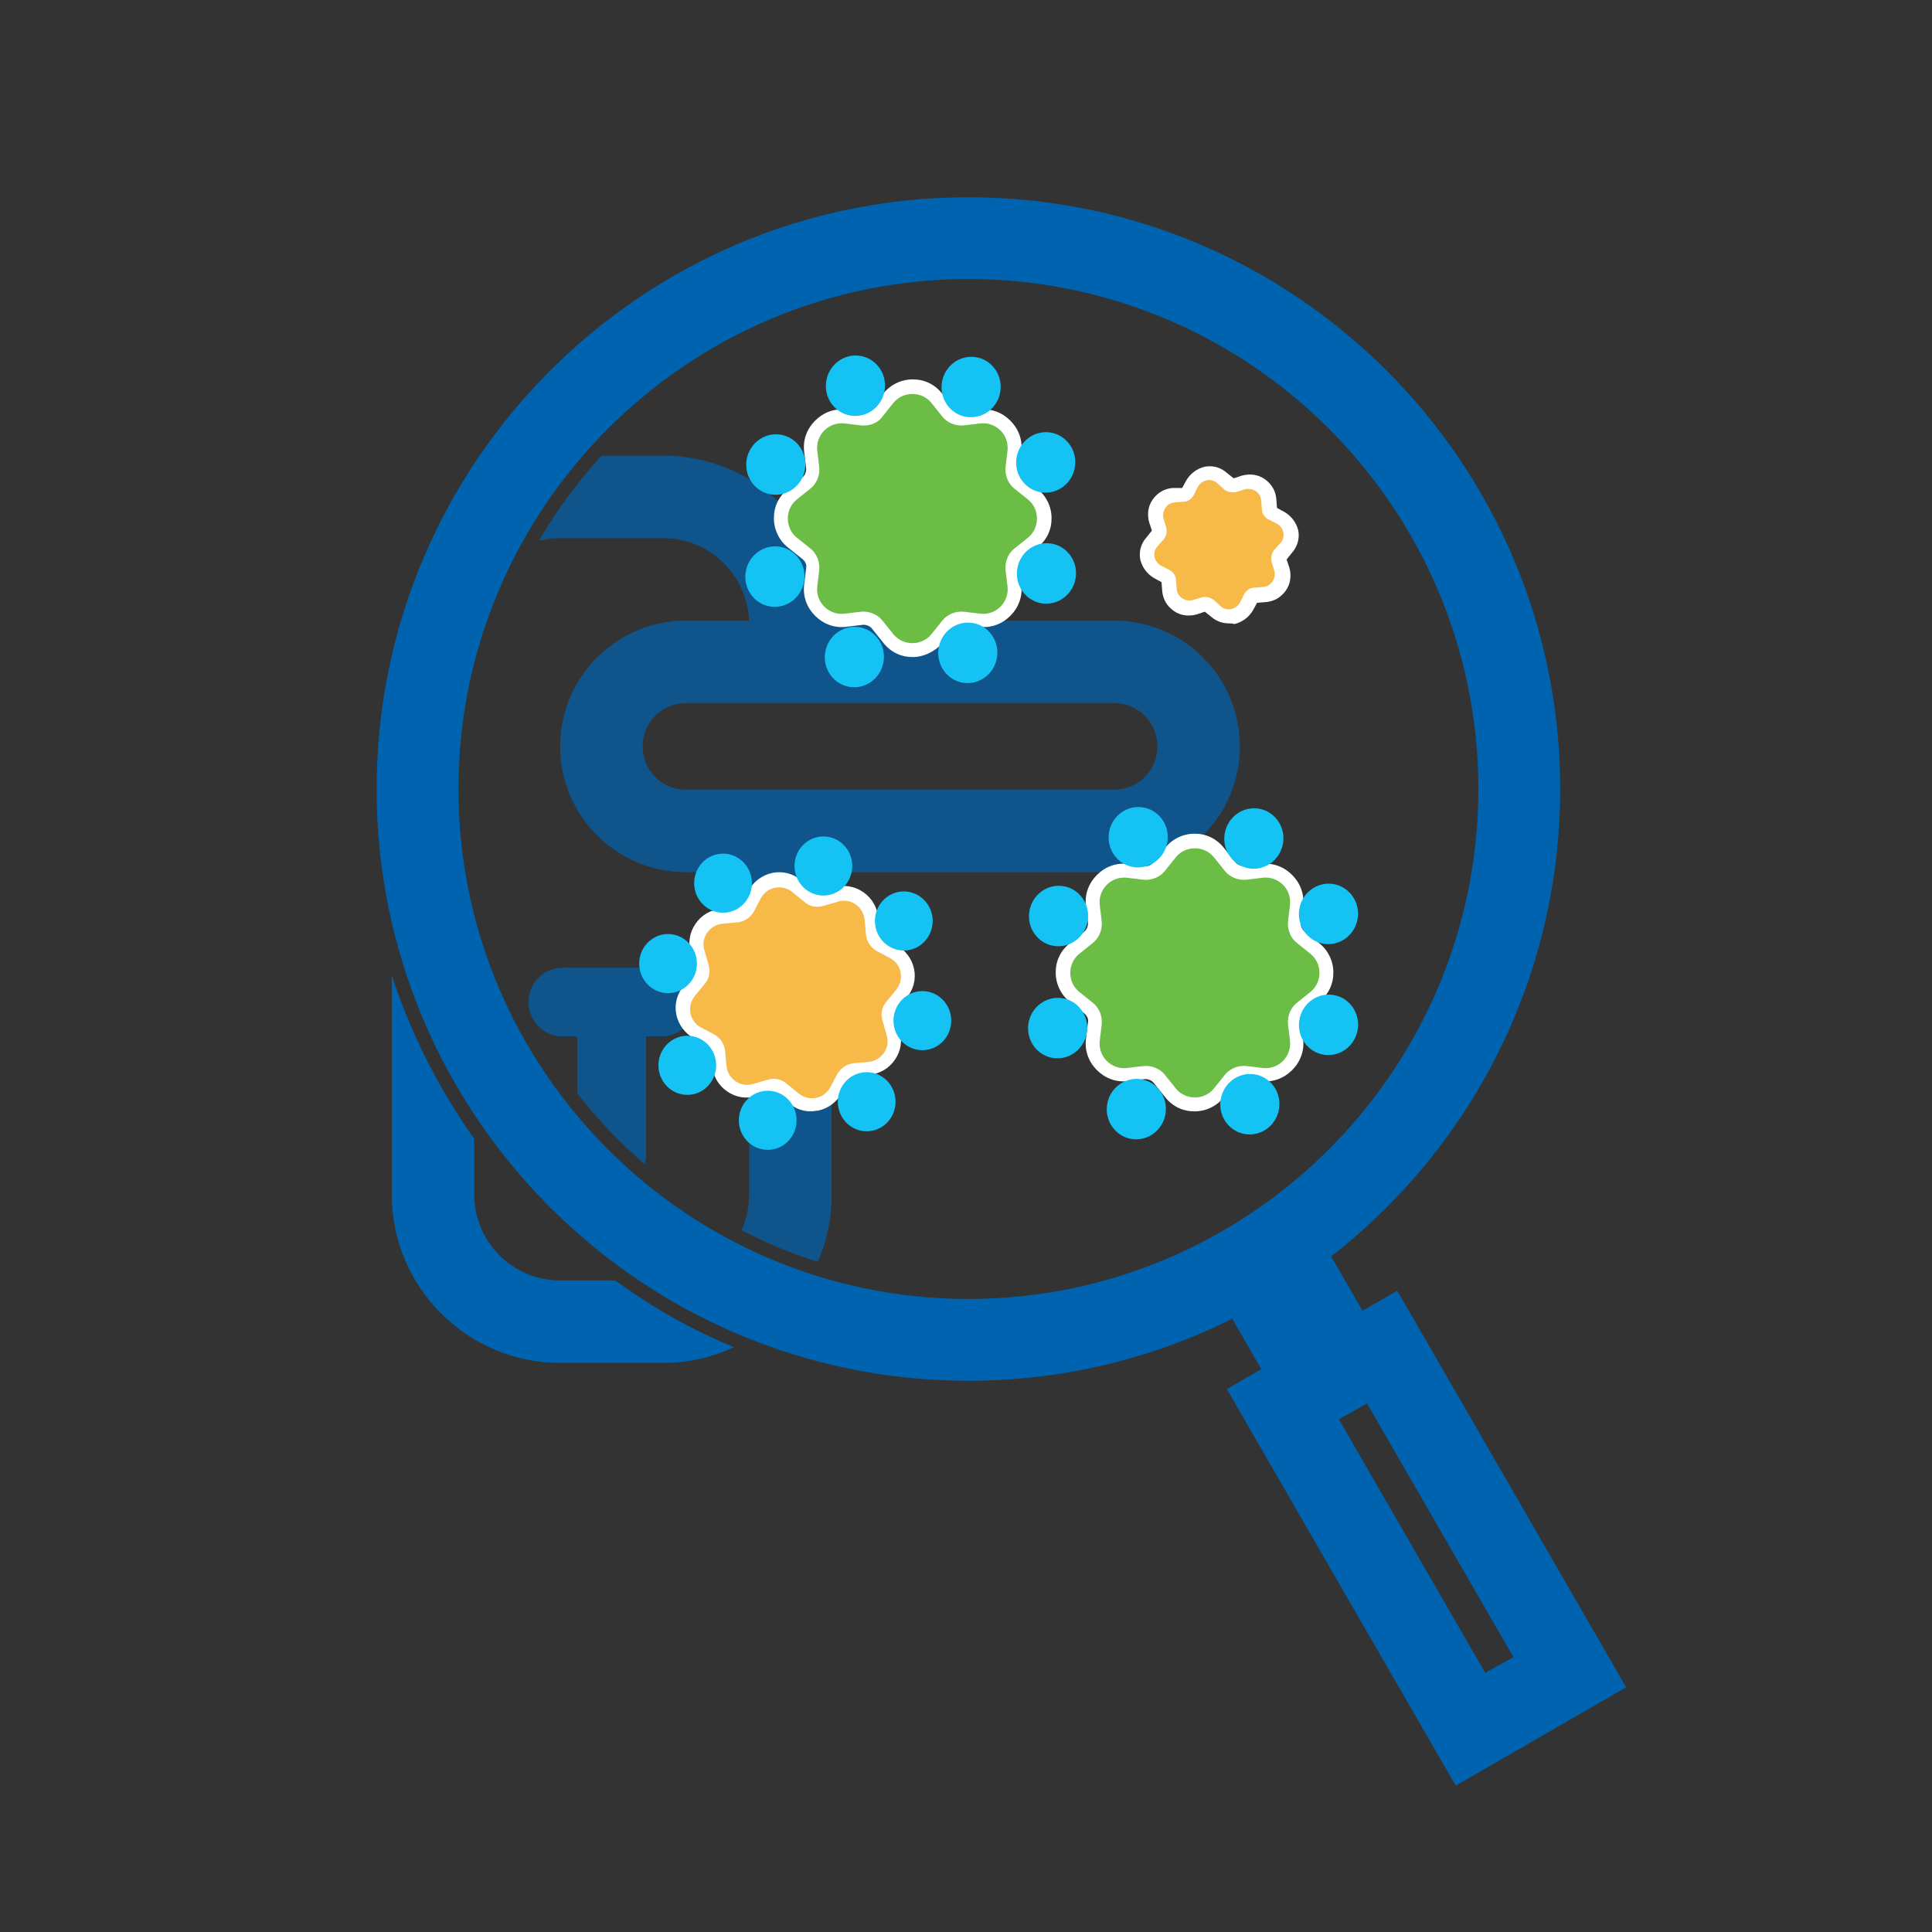 <?xml version="1.0" encoding="utf-8"?>
<!-- Generator: Adobe Illustrator 22.1.0, SVG Export Plug-In . SVG Version: 6.00 Build 0)  -->
<svg version="1.1" id="Layer_1" xmlns="http://www.w3.org/2000/svg" xmlns:xlink="http://www.w3.org/1999/xlink" x="0px" y="0px"
	 viewBox="0 0 281.1 281.1" style="enable-background:new 0 0 281.1 281.1;" xml:space="preserve">
<rect x="0" y="0" width="281.1" height="281.1" fill="#333333" stroke="none"/>
<style type="text/css">
	.st0{opacity:0.7;}
	.st1{fill:#0063AF;}
	.st2{fill:#6CBD45;}
	.st3{fill:#FFFFFF;}
	.st4{fill:#F7B948;}
	.st5{fill:#14C2F3;}
</style>
<g>
	<g>
		<g class="st0">
			<path class="st1" d="M94,150.8h2.2c2.8,0,5-2.2,5-5c0-2.8-2.2-5-5-5H81.9c-2.8,0-5,2.2-5,5c0,2.8,2.2,5,5,5H84v8.3
				c2.9,3.7,6.2,7.2,9.8,10.3c0.1-0.4,0.2-0.8,0.2-1.3V150.8z"/>
		</g>
		<g>
			<g>
				<path class="st1" d="M89.5,186.3h-8c-6.9,0-12.5-5.6-12.5-12.5v-8.1c-5.1-7.2-9.2-15.2-12-23.8v31.9c0,13.5,11,24.5,24.5,24.5
					h15c3.7,0,7.1-0.8,10.3-2.3C100.6,193.5,94.9,190.2,89.5,186.3z"/>
			</g>
			<g class="st0">
				<path class="st1" d="M121,126.9h41.1c10.1,0,18.3-8.2,18.3-18.3s-8.2-18.3-18.3-18.3H121c-0.3-13.3-11.1-24-24.5-24h-9
					c-3.4,3.8-6.5,7.9-9.1,12.4c1-0.3,2-0.4,3.1-0.4h15c6.7,0,12.2,5.3,12.5,12h-9.2c-10.1,0-18.3,8.2-18.3,18.3c0,0,0,0,0,0
					s0,0,0,0c0,10.1,8.2,18.3,18.3,18.3h9.2v47c0,1.8-0.4,3.5-1.1,5.1c3.5,1.8,7.2,3.4,11.1,4.6c1.3-3,2-6.2,2-9.7V126.9z
					 M99.8,114.9c-3.5,0-6.3-2.8-6.3-6.3c0-3.5,2.8-6.3,6.3-6.3h62.3c3.5,0,6.3,2.8,6.3,6.3s-2.8,6.3-6.3,6.3H121v0H99.8z"/>
			</g>
		</g>
		<g>
			<g>
				<g>
					<path class="st1" d="M140.9,200.9c-47.5,0-86.1-38.6-86.1-86.1s38.6-86.1,86.1-86.1S227,67.3,227,114.8
						S188.4,200.9,140.9,200.9z M140.9,40.6c-40.9,0-74.2,33.3-74.2,74.2s33.3,74.2,74.2,74.2s74.2-33.3,74.2-74.2
						S181.8,40.6,140.9,40.6z"/>
				</g>
				<g>
					<g>
						<path class="st1" d="M211.8,259.8l-33.3-57.7l24.8-14.3l33.3,57.7L211.8,259.8z M194.8,206.5l21.3,36.9l4.1-2.3l-21.3-36.9
							L194.8,206.5z"/>
					</g>
					<g>
						
							<rect x="180.7" y="177.4" transform="matrix(0.866 -0.5 0.5 0.866 -70.675 120.323)" class="st1" width="17" height="29.3"/>
					</g>
				</g>
			</g>
		</g>
	</g>
	<g>
		<g>
			<path class="st2" d="M128.4,60.6l1.6-2c1.4-1.7,4.1-1.7,5.5,0l1.6,2c0.7,0.9,1.9,1.4,3.1,1.3l2.5-0.3c2.2-0.2,4.1,1.6,3.9,3.9
				l-0.3,2.5c-0.1,1.2,0.4,2.4,1.3,3.1l2,1.6c1.7,1.4,1.7,4.1,0,5.5l-2,1.6c-0.9,0.7-1.4,1.9-1.3,3.1l0.3,2.5
				c0.2,2.2-1.6,4.1-3.9,3.9l-2.5-0.3c-1.2-0.1-2.4,0.4-3.1,1.3l-1.6,2c-1.4,1.7-4.1,1.7-5.5,0l-1.6-2c-0.7-0.9-1.9-1.4-3.1-1.3
				l-2.5,0.3c-2.2,0.2-4.1-1.6-3.9-3.9l0.3-2.5c0.1-1.2-0.4-2.4-1.3-3.1l-2-1.6c-1.7-1.4-1.7-4.1,0-5.5l2-1.6
				c0.9-0.7,1.4-1.9,1.3-3.1l-0.3-2.5c-0.2-2.2,1.6-4.1,3.9-3.9l2.5,0.3C126.5,62,127.7,61.6,128.4,60.6z"/>
			<path class="st3" d="M132.8,95.6c-1.7,0-3.2-0.7-4.3-2.1l-1.6-2c-0.3-0.4-0.8-0.6-1.3-0.6l-2.5,0.3c-1.7,0.2-3.3-0.4-4.5-1.6
				c-1.2-1.2-1.8-2.8-1.6-4.5l0.3-2.5c0.1-0.5-0.2-1-0.6-1.3l-2-1.6c-1.3-1-2.1-2.6-2.1-4.3c0-1.7,0.7-3.2,2.1-4.3l2-1.6
				c0.4-0.3,0.6-0.8,0.6-1.3l-0.3-2.5c-0.2-1.7,0.4-3.3,1.6-4.5c1.2-1.2,2.8-1.8,4.5-1.6l2.5,0.3c0.5,0.1,1-0.1,1.3-0.6l0,0l1.6-2
				c1-1.3,2.6-2.1,4.3-2.1c1.7,0,3.2,0.7,4.3,2.1l1.6,2c0.3,0.4,0.8,0.6,1.3,0.6l2.5-0.3c1.7-0.2,3.3,0.4,4.5,1.6
				c1.2,1.2,1.8,2.8,1.6,4.5l-0.3,2.5c-0.1,0.5,0.2,1,0.6,1.3l2,1.6c1.3,1,2.1,2.6,2.1,4.3c0,1.7-0.7,3.2-2.1,4.3l-2,1.6
				c-0.4,0.3-0.6,0.8-0.6,1.3l0.3,2.5c0.2,1.7-0.4,3.3-1.6,4.5c-1.2,1.2-2.8,1.8-4.5,1.6L140,91c-0.5-0.1-1,0.1-1.3,0.6l-1.6,2
				C136,94.8,134.4,95.6,132.8,95.6z M125.7,87c1.7,0,3.2,0.7,4.3,2.1l1.6,2c0.4,0.5,0.9,0.6,1.2,0.6c0.3,0,0.8-0.1,1.2-0.6l1.6-2
				c1.2-1.5,3-2.2,4.9-2l2.5,0.3c0.6,0.1,1-0.2,1.2-0.4c0.2-0.2,0.5-0.6,0.4-1.2l-0.3-2.5c-0.2-1.9,0.6-3.7,2-4.9l2-1.6
				c0.5-0.4,0.6-0.9,0.6-1.2c0-0.3-0.1-0.8-0.6-1.2l-2-1.6c-1.5-1.2-2.2-3-2-4.9l0.3-2.5c0.1-0.6-0.2-1-0.4-1.2
				c-0.2-0.2-0.6-0.5-1.2-0.4l-2.5,0.3c-1.9,0.2-3.7-0.6-4.9-2l-1.6-2c-0.4-0.5-0.9-0.6-1.2-0.6c-0.3,0-0.8,0.1-1.2,0.6l-1.6,2
				c-1.2,1.5-3,2.2-4.9,2l-2.5-0.3c-0.6-0.1-1,0.2-1.2,0.4c-0.2,0.2-0.5,0.6-0.4,1.2l0.3,2.5c0.2,1.9-0.6,3.7-2,4.9l-2,1.6
				c-0.5,0.4-0.6,0.9-0.6,1.2c0,0.3,0.1,0.8,0.6,1.2l2,1.6c1.5,1.2,2.2,3,2,4.9l-0.3,2.5c-0.1,0.6,0.2,1,0.4,1.2
				c0.2,0.2,0.6,0.5,1.2,0.4l2.5-0.3C125.3,87,125.5,87,125.7,87z"/>
		</g>
		<g>
			<path class="st2" d="M169.5,126.7l1.6-2c1.4-1.7,4.1-1.7,5.5,0l1.6,2c0.7,0.9,1.9,1.4,3.1,1.3l2.5-0.3c2.2-0.2,4.1,1.6,3.9,3.9
				l-0.3,2.5c-0.1,1.2,0.4,2.4,1.3,3.1l2,1.6c1.7,1.4,1.7,4.1,0,5.5l-2,1.6c-0.9,0.7-1.4,1.9-1.3,3.1l0.3,2.5
				c0.2,2.2-1.6,4.1-3.9,3.9l-2.5-0.3c-1.2-0.1-2.4,0.4-3.1,1.3l-1.6,2c-1.4,1.7-4.1,1.7-5.5,0l-1.6-2c-0.7-0.9-1.9-1.4-3.1-1.3
				l-2.5,0.3c-2.2,0.2-4.1-1.6-3.9-3.9l0.3-2.5c0.1-1.2-0.4-2.4-1.3-3.1l-2-1.6c-1.7-1.4-1.7-4.1,0-5.5l2-1.6
				c0.9-0.7,1.4-1.9,1.3-3.1l-0.3-2.5c-0.2-2.2,1.6-4.1,3.9-3.9l2.5,0.3C167.6,128.1,168.8,127.6,169.5,126.7z"/>
			<path class="st3" d="M173.8,161.7c-1.7,0-3.2-0.7-4.3-2.1l-1.6-2c-0.3-0.4-0.8-0.6-1.3-0.6l-2.5,0.3c-1.7,0.2-3.3-0.4-4.5-1.6
				c-1.2-1.2-1.8-2.8-1.6-4.5l0.3-2.5c0.1-0.5-0.2-1-0.6-1.3l-2-1.6c-1.3-1-2.1-2.6-2.1-4.3c0-1.7,0.7-3.2,2.1-4.3l2-1.6
				c0.4-0.3,0.6-0.8,0.6-1.3l-0.3-2.5c-0.2-1.7,0.4-3.3,1.6-4.5s2.8-1.8,4.5-1.6l2.5,0.3c0.5,0.1,1-0.2,1.3-0.6l0,0l1.6-2
				c1-1.3,2.6-2.1,4.3-2.1c1.7,0,3.2,0.7,4.3,2.1l1.6,2c0.3,0.4,0.8,0.6,1.3,0.6l2.5-0.3c1.7-0.2,3.3,0.4,4.5,1.6
				c1.2,1.2,1.8,2.8,1.6,4.5l-0.3,2.5c-0.1,0.5,0.2,1,0.6,1.3l2,1.6c1.3,1,2.1,2.6,2.1,4.3c0,1.7-0.7,3.2-2.1,4.3l-2,1.6
				c-0.4,0.3-0.6,0.8-0.6,1.3l0.3,2.5c0.2,1.7-0.4,3.3-1.6,4.5c-1.2,1.2-2.8,1.8-4.5,1.6l-2.5-0.3c-0.5-0.1-1,0.1-1.3,0.6l-1.6,2
				C177.1,160.9,175.5,161.7,173.8,161.7z M166.8,153.1c1.7,0,3.2,0.7,4.3,2.1l1.6,2c0.4,0.5,0.9,0.6,1.2,0.6c0.3,0,0.8-0.1,1.2-0.6
				l1.6-2c1.2-1.5,3-2.2,4.9-2l2.5,0.3c0.6,0.1,1-0.2,1.2-0.4c0.2-0.2,0.5-0.6,0.4-1.2l-0.3-2.5c-0.2-1.9,0.6-3.7,2-4.9l2-1.6
				c0.5-0.4,0.6-0.9,0.6-1.2c0-0.3-0.1-0.8-0.6-1.2l-2-1.6c-1.5-1.2-2.2-3-2-4.9l0.3-2.5c0.1-0.6-0.2-1-0.4-1.2
				c-0.2-0.2-0.6-0.5-1.2-0.4l-2.5,0.3c-1.9,0.2-3.7-0.6-4.9-2l-1.6-2c-0.4-0.5-0.9-0.6-1.2-0.6c-0.3,0-0.8,0.1-1.2,0.6l-1.6,2
				c-1.2,1.5-3,2.2-4.9,2l-2.5-0.3c-0.6-0.1-1,0.2-1.2,0.4c-0.2,0.2-0.5,0.6-0.4,1.2l0.3,2.5c0.2,1.9-0.6,3.7-2,4.9l-2,1.6
				c-0.5,0.4-0.6,0.9-0.6,1.2c0,0.3,0.1,0.8,0.6,1.2l2,1.6c1.5,1.2,2.2,3,2,4.9l-0.3,2.5c-0.1,0.6,0.2,1,0.4,1.2
				c0.2,0.2,0.6,0.5,1.2,0.4l2.5-0.3C166.4,153.1,166.6,153.1,166.8,153.1z"/>
		</g>
		<g>
			<path class="st4" d="M109.7,132.6l1-1.9c0.9-1.7,3.1-2.1,4.6-0.9l1.7,1.4c0.8,0.7,1.8,0.9,2.8,0.6l2.1-0.6
				c1.8-0.6,3.7,0.7,3.9,2.6l0.2,2.2c0.1,1,0.7,1.9,1.6,2.4l1.9,1c1.7,0.9,2.1,3.1,0.9,4.6l-1.4,1.7c-0.7,0.8-0.9,1.8-0.6,2.8
				l0.6,2.1c0.6,1.8-0.7,3.7-2.6,3.9l-2.2,0.2c-1,0.1-1.9,0.7-2.4,1.6l-1,1.9c-0.9,1.7-3.1,2.1-4.6,0.9l-1.7-1.4
				c-0.8-0.7-1.8-0.9-2.8-0.6l-2.1,0.6c-1.8,0.6-3.7-0.7-3.9-2.6l-0.2-2.2c-0.1-1-0.7-1.9-1.6-2.4l-1.9-1c-1.7-0.9-2.1-3.1-0.9-4.6
				l1.4-1.7c0.7-0.8,0.9-1.8,0.6-2.8l-0.6-2.1c-0.6-1.8,0.7-3.7,2.6-3.9l2.2-0.2C108.3,134.1,109.2,133.5,109.7,132.6z"/>
			<path class="st3" d="M118,161.7c-1.2,0-2.3-0.4-3.2-1.2l-1.7-1.4c-0.3-0.2-0.6-0.3-0.9-0.2l-2.1,0.6c-1.5,0.4-3,0.2-4.3-0.7
				c-1.3-0.9-2-2.2-2.2-3.7l-0.2-2.2c0-0.3-0.2-0.6-0.5-0.8l-1.9-1c-1.3-0.7-2.3-2-2.6-3.5c-0.3-1.5,0.1-3,1.1-4.2l1.4-1.7
				c0.2-0.3,0.3-0.6,0.2-0.9l-0.6-2.1c-0.4-1.5-0.2-3,0.7-4.3c0.9-1.3,2.2-2,3.7-2.2l2.2-0.2c0.3,0,0.6-0.2,0.8-0.5l1-1.9
				c0.7-1.3,2-2.3,3.5-2.6c1.5-0.3,3,0.1,4.2,1.1l1.7,1.4c0.3,0.2,0.6,0.3,0.9,0.2l2.1-0.6c1.5-0.4,3-0.2,4.3,0.7
				c1.3,0.9,2,2.2,2.2,3.7l0.2,2.2c0,0.3,0.2,0.6,0.5,0.8l1.9,1c1.3,0.7,2.3,2,2.6,3.5c0.3,1.5-0.1,3-1.1,4.2l-1.4,1.7
				c-0.2,0.3-0.3,0.6-0.2,0.9l0.6,2.1c0.4,1.5,0.2,3-0.7,4.3c-0.9,1.3-2.2,2-3.7,2.2l-2.2,0.2c-0.3,0-0.6,0.2-0.8,0.5l-1,1.9
				c-0.7,1.3-2,2.3-3.5,2.6C118.6,161.6,118.3,161.7,118,161.7z M112.4,154.8c1.2,0,2.3,0.4,3.2,1.2l1.7,1.4
				c0.3,0.3,0.7,0.3,0.8,0.2c0.2,0,0.5-0.1,0.7-0.5l1-1.9c0.8-1.5,2.3-2.5,4-2.6l2.2-0.2c0.4,0,0.6-0.3,0.7-0.4
				c0.1-0.1,0.3-0.5,0.1-0.9l-0.6-2.1c-0.5-1.6-0.1-3.4,1-4.7l1.4-1.7c0.3-0.3,0.3-0.7,0.2-0.8c0-0.2-0.1-0.5-0.5-0.7l-1.9-1
				c-1.5-0.8-2.5-2.3-2.6-4l-0.2-2.2c0-0.4-0.3-0.6-0.4-0.7c-0.1-0.1-0.5-0.3-0.9-0.1l-2.1,0.6c-1.6,0.5-3.4,0.1-4.7-1l-1.7-1.4
				c-0.3-0.3-0.7-0.3-0.8-0.2c-0.2,0-0.5,0.1-0.7,0.5l-1,1.9c-0.8,1.5-2.3,2.5-4,2.6l-2.2,0.2c-0.4,0-0.6,0.3-0.7,0.4
				c-0.1,0.1-0.3,0.5-0.1,0.9l0.6,2.1c0.5,1.6,0.1,3.4-1,4.7l-1.4,1.7c-0.3,0.3-0.3,0.7-0.2,0.8c0,0.2,0.1,0.5,0.5,0.7l1.9,1
				c1.5,0.8,2.5,2.3,2.6,4l0.2,2.2c0,0.4,0.3,0.6,0.4,0.7c0.1,0.1,0.5,0.3,0.9,0.1l2.1-0.6C111.5,154.9,111.9,154.8,112.4,154.8z"/>
		</g>
		<g>
			<path class="st4" d="M173.7,72l0.6-1.2c0.6-1,1.9-1.3,2.8-0.5l1,0.9c0.5,0.4,1.1,0.5,1.7,0.4l1.3-0.4c1.1-0.3,2.3,0.4,2.4,1.6
				l0.1,1.3c0,0.6,0.4,1.2,1,1.5l1.2,0.6c1,0.6,1.3,1.9,0.5,2.8l-0.9,1c-0.4,0.5-0.5,1.1-0.4,1.7l0.4,1.3c0.3,1.1-0.4,2.3-1.6,2.4
				l-1.3,0.1c-0.6,0-1.2,0.4-1.5,1l-0.6,1.2c-0.6,1-1.9,1.3-2.8,0.5l-1-0.9c-0.5-0.4-1.1-0.5-1.7-0.4l-1.3,0.4
				c-1.1,0.3-2.3-0.4-2.4-1.6l-0.1-1.3c0-0.6-0.4-1.2-1-1.5l-1.2-0.6c-1-0.6-1.3-1.9-0.5-2.8l0.9-1c0.4-0.5,0.5-1.1,0.4-1.7
				l-0.4-1.3c-0.3-1.1,0.4-2.3,1.6-2.4l1.3-0.1C172.8,73,173.4,72.6,173.7,72z"/>
			<path class="st3" d="M178.8,90.7c-0.9,0-1.8-0.3-2.5-0.9l-1-0.8l-1.2,0.4c-1.1,0.3-2.3,0.2-3.3-0.5c-1-0.7-1.6-1.7-1.7-2.9
				l-0.1-1.3l-1.1-0.6c-1-0.6-1.7-1.5-2-2.7c-0.2-1.2,0.1-2.3,0.9-3.2l0.8-1l-0.4-1.2c-0.3-1.1-0.2-2.3,0.5-3.3
				c0.7-1,1.7-1.6,2.9-1.7L172,71l0.6-1.1c0.6-1,1.5-1.7,2.7-2c1.2-0.2,2.3,0.1,3.2,0.9l1,0.8l1.2-0.4c1.1-0.3,2.3-0.2,3.3,0.5
				c1,0.7,1.6,1.7,1.7,2.9l0.1,1.3l1.1,0.6c1,0.6,1.7,1.5,2,2.7c0.2,1.1-0.1,2.3-0.9,3.2l-0.8,1l0.4,1.2c0.3,1.1,0.2,2.3-0.5,3.3
				c-0.7,1-1.7,1.6-2.9,1.7l-1.3,0.1l-0.6,1.1c-0.6,1-1.5,1.7-2.7,2C179.3,90.7,179,90.7,178.8,90.7z M175.4,85
				c0.9,0,1.8,0.3,2.5,0.9l0.9,0.7l0.5-1c0.6-1.2,1.8-1.9,3.1-2l1.1-0.1l-0.3-1.1c-0.4-1.3-0.1-2.6,0.8-3.6l0.7-0.9l-1-0.5
				c-1.2-0.6-1.9-1.8-2-3.1l-0.1-1.1l-1.1,0.3c-1.3,0.4-2.6,0.1-3.6-0.8L176,72l-0.5,1c-0.6,1.2-1.8,1.9-3.1,2l-1.1,0.1l0.3,1.1
				c0.4,1.3,0.1,2.6-0.8,3.6l-0.7,0.9l1,0.5c1.2,0.6,1.9,1.8,2,3.1l0.1,1.1l1.1-0.3C174.6,85,175,85,175.4,85z M171.9,71.1
				C171.9,71.1,171.9,71.1,171.9,71.1L171.9,71.1z"/>
		</g>
		<g>
			<path class="st2" d="M128.4,60.6l1.6-2c1.4-1.7,4.1-1.7,5.5,0l1.6,2c0.7,0.9,1.9,1.4,3.1,1.3l2.5-0.3c2.2-0.2,4.1,1.6,3.9,3.9
				l-0.3,2.5c-0.1,1.2,0.4,2.4,1.3,3.1l2,1.6c1.7,1.4,1.7,4.1,0,5.5l-2,1.6c-0.9,0.7-1.4,1.9-1.3,3.1l0.3,2.5
				c0.2,2.2-1.6,4.1-3.9,3.9l-2.5-0.3c-1.2-0.1-2.4,0.4-3.1,1.3l-1.6,2c-1.4,1.7-4.1,1.7-5.5,0l-1.6-2c-0.7-0.9-1.9-1.4-3.1-1.3
				l-2.5,0.3c-2.2,0.2-4.1-1.6-3.9-3.9l0.3-2.5c0.1-1.2-0.4-2.4-1.3-3.1l-2-1.6c-1.7-1.4-1.7-4.1,0-5.5l2-1.6
				c0.9-0.7,1.4-1.9,1.3-3.1l-0.3-2.5c-0.2-2.2,1.6-4.1,3.9-3.9l2.5,0.3C126.5,62,127.7,61.6,128.4,60.6z"/>
		</g>
		<g>
			<path class="st2" d="M169.5,126.7l1.6-2c1.4-1.7,4.1-1.7,5.5,0l1.6,2c0.7,0.9,1.9,1.4,3.1,1.3l2.5-0.3c2.2-0.2,4.1,1.6,3.9,3.9
				l-0.3,2.5c-0.1,1.2,0.4,2.4,1.3,3.1l2,1.6c1.7,1.4,1.7,4.1,0,5.5l-2,1.6c-0.9,0.7-1.4,1.9-1.3,3.1l0.3,2.5
				c0.2,2.2-1.6,4.1-3.9,3.9l-2.5-0.3c-1.2-0.1-2.4,0.4-3.1,1.3l-1.6,2c-1.4,1.7-4.1,1.7-5.5,0l-1.6-2c-0.7-0.9-1.9-1.4-3.1-1.3
				l-2.5,0.3c-2.2,0.2-4.1-1.6-3.9-3.9l0.3-2.5c0.1-1.2-0.4-2.4-1.3-3.1l-2-1.6c-1.7-1.4-1.7-4.1,0-5.5l2-1.6
				c0.9-0.7,1.4-1.9,1.3-3.1l-0.3-2.5c-0.2-2.2,1.6-4.1,3.9-3.9l2.5,0.3C167.6,128.1,168.8,127.6,169.5,126.7z"/>
		</g>
		<g>
			<path class="st4" d="M109.7,132.6l1-1.9c0.9-1.7,3.1-2.1,4.6-0.9l1.7,1.4c0.8,0.7,1.8,0.9,2.8,0.6l2.1-0.6
				c1.8-0.6,3.7,0.7,3.9,2.6l0.2,2.2c0.1,1,0.7,1.9,1.6,2.4l1.9,1c1.7,0.9,2.1,3.1,0.9,4.6l-1.4,1.7c-0.7,0.8-0.9,1.8-0.6,2.8
				l0.6,2.1c0.6,1.8-0.7,3.7-2.6,3.9l-2.2,0.2c-1,0.1-1.9,0.7-2.4,1.6l-1,1.9c-0.9,1.7-3.1,2.1-4.6,0.9l-1.7-1.4
				c-0.8-0.7-1.8-0.9-2.8-0.6l-2.1,0.6c-1.8,0.6-3.7-0.7-3.9-2.6l-0.2-2.2c-0.1-1-0.7-1.9-1.6-2.4l-1.9-1c-1.7-0.9-2.1-3.1-0.9-4.6
				l1.4-1.7c0.7-0.8,0.9-1.8,0.6-2.8l-0.6-2.1c-0.6-1.8,0.7-3.7,2.6-3.9l2.2-0.2C108.3,134.1,109.2,133.5,109.7,132.6z"/>
		</g>
		<g>
			<path class="st4" d="M173.7,72l0.6-1.2c0.6-1,1.9-1.3,2.8-0.5l1,0.9c0.5,0.4,1.1,0.5,1.7,0.4l1.3-0.4c1.1-0.3,2.3,0.4,2.4,1.6
				l0.1,1.3c0,0.6,0.4,1.2,1,1.5l1.2,0.6c1,0.6,1.3,1.9,0.5,2.8l-0.9,1c-0.4,0.5-0.5,1.1-0.4,1.7l0.4,1.3c0.3,1.1-0.4,2.3-1.6,2.4
				l-1.3,0.1c-0.6,0-1.2,0.4-1.5,1l-0.6,1.2c-0.6,1-1.9,1.3-2.8,0.5l-1-0.9c-0.5-0.4-1.1-0.5-1.7-0.4l-1.3,0.4
				c-1.1,0.3-2.3-0.4-2.4-1.6l-0.1-1.3c0-0.6-0.4-1.2-1-1.5l-1.2-0.6c-1-0.6-1.3-1.9-0.5-2.8l0.9-1c0.4-0.5,0.5-1.1,0.4-1.7
				l-0.4-1.3c-0.3-1.1,0.4-2.3,1.6-2.4l1.3-0.1C172.8,73,173.4,72.6,173.7,72z"/>
		</g>
		<g>
			<ellipse class="st5" cx="119.8" cy="126" rx="4.2" ry="4.3"/>
		</g>
		<g>
			<ellipse class="st5" cx="131.5" cy="134" rx="4.2" ry="4.3"/>
		</g>
		<g>
			<ellipse class="st5" cx="134.2" cy="148.5" rx="4.2" ry="4.3"/>
		</g>
		<g>
			<ellipse class="st5" cx="126.1" cy="160.3" rx="4.2" ry="4.3"/>
		</g>
		<g>
			<ellipse class="st5" cx="111.7" cy="163" rx="4.2" ry="4.3"/>
		</g>
		<g>
			<ellipse class="st5" cx="100" cy="155" rx="4.2" ry="4.3"/>
		</g>
		<g>
			<ellipse class="st5" cx="97.2" cy="140.2" rx="4.2" ry="4.3"/>
		</g>
		<g>
			<ellipse class="st5" cx="105.2" cy="128.5" rx="4.2" ry="4.3"/>
		</g>
		<g>
			
				<ellipse transform="matrix(0.149 -0.989 0.989 0.149 34.497 284.202)" class="st5" cx="182.4" cy="122.1" rx="4.4" ry="4.3"/>
		</g>
		<g>
			
				<ellipse transform="matrix(0.149 -0.989 0.989 0.149 32.849 304.312)" class="st5" cx="193.3" cy="133.1" rx="4.4" ry="4.3"/>
		</g>
		<g>
			
				<ellipse transform="matrix(0.149 -0.989 0.989 0.149 16.934 318.052)" class="st5" cx="193.3" cy="149.2" rx="4.4" ry="4.3"/>
		</g>
		<g>
			
				<ellipse transform="matrix(0.149 -0.989 0.989 0.149 -4.184 316.617)" class="st5" cx="181.9" cy="160.7" rx="4.4" ry="4.3"/>
		</g>
		<g>
			
				<ellipse transform="matrix(0.149 -0.989 0.989 0.149 -18.922 300.804)" class="st5" cx="165.3" cy="161.4" rx="4.4" ry="4.3"/>
		</g>
		<g>
			
				<ellipse transform="matrix(0.149 -0.989 0.989 0.149 -17.101 279.485)" class="st5" cx="153.9" cy="149.7" rx="4.4" ry="4.3"/>
		</g>
		<g>
			
				<ellipse transform="matrix(0.149 -0.989 0.989 0.149 -0.864 265.708)" class="st5" cx="154" cy="133.4" rx="4.4" ry="4.3"/>
		</g>
		<g>
			
				<ellipse transform="matrix(0.149 -0.989 0.989 0.149 20.369 267.429)" class="st5" cx="165.6" cy="121.9" rx="4.4" ry="4.3"/>
		</g>
		<g>
			
				<ellipse transform="matrix(0.149 -0.989 0.989 0.149 64.559 187.669)" class="st5" cx="141.3" cy="56.3" rx="4.4" ry="4.3"/>
		</g>
		<g>
			
				<ellipse transform="matrix(0.149 -0.989 0.989 0.149 62.91 207.778)" class="st5" cx="152.2" cy="67.3" rx="4.4" ry="4.3"/>
		</g>
		<g>
			
				<ellipse transform="matrix(0.149 -0.989 0.989 0.149 46.996 221.519)" class="st5" cx="152.2" cy="83.5" rx="4.4" ry="4.3"/>
		</g>
		<g>
			<ellipse transform="matrix(0.149 -0.989 0.989 0.149 25.878 220.084)" class="st5" cx="140.8" cy="95" rx="4.4" ry="4.3"/>
		</g>
		<g>
			<ellipse transform="matrix(0.149 -0.989 0.989 0.149 11.14 204.271)" class="st5" cx="124.3" cy="95.7" rx="4.4" ry="4.3"/>
		</g>
		<g>
			
				<ellipse transform="matrix(0.149 -0.989 0.989 0.149 12.961 182.952)" class="st5" cx="112.8" cy="83.9" rx="4.4" ry="4.3"/>
		</g>
		<g>
			
				<ellipse transform="matrix(0.149 -0.989 0.989 0.149 29.198 169.175)" class="st5" cx="112.9" cy="67.6" rx="4.4" ry="4.3"/>
		</g>
		<g>
			
				<ellipse transform="matrix(0.149 -0.989 0.989 0.149 50.43 170.895)" class="st5" cx="124.5" cy="56.1" rx="4.4" ry="4.3"/>
		</g>
	</g>
</g>
</svg>
